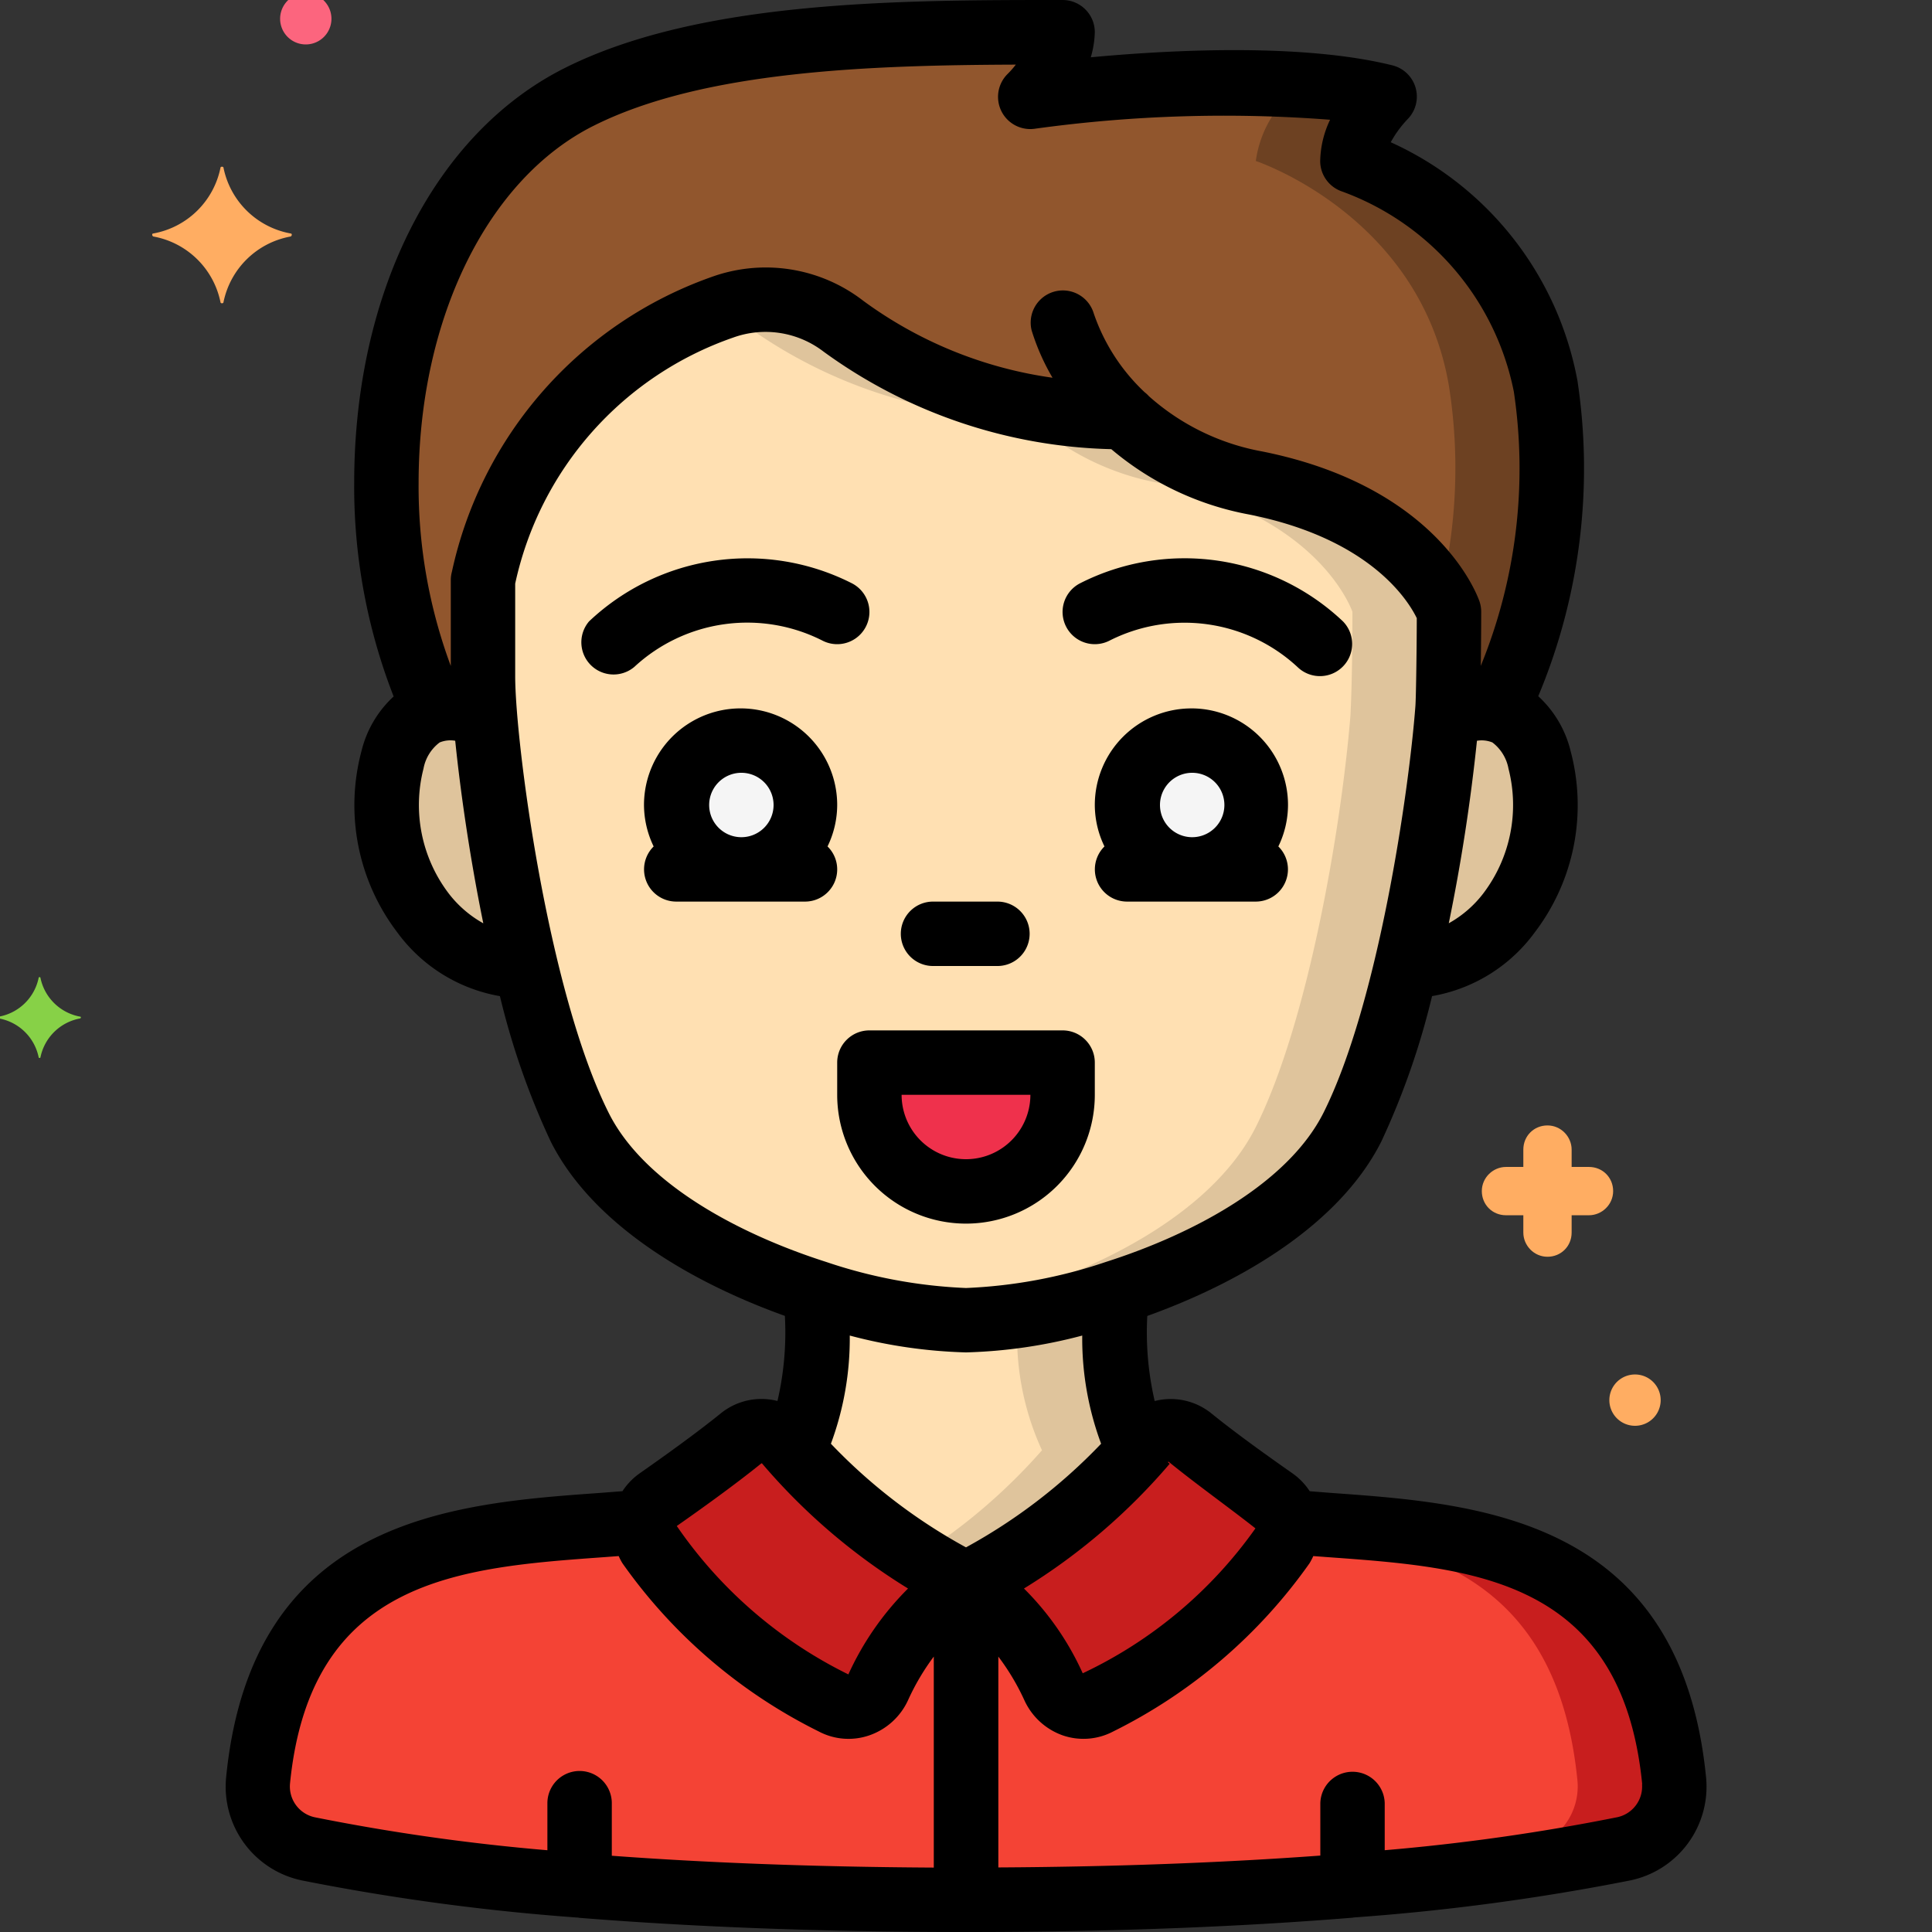 <svg width="103" height="103" fill="none" xmlns="http://www.w3.org/2000/svg"><rect width="100%" height="100%" fill="#333333" stroke="none"/><g clip-path="url(#a)"><path d="M60.701 77.319a30.43 30.43 0 0 1-9.201 7.124 30.43 30.43 0 0 1-9.201-7.124 15.965 15.965 0 0 0 1.218-8.412 28.784 28.784 0 0 0 7.983 1.476 28.784 28.784 0 0 0 7.982-1.476 15.946 15.946 0 0 0 1.22 8.412Z" fill="#FFE0B2"/><path d="M59.483 68.907c-1.705.541-3.448.95-5.216 1.22a14.538 14.538 0 0 0 1.284 7.192 30.72 30.72 0 0 1-6.626 5.665A29.39 29.39 0 0 0 51.5 84.45a30.43 30.43 0 0 0 9.201-7.124 15.946 15.946 0 0 1-1.218-8.42Z" fill="#DFC49C"/><path d="M86.537 98.571c-4.72.996-15.587 2.712-35.037 2.712s-30.316-1.716-35.037-2.712a3.402 3.402 0 0 1-2.713-3.622C15.09 81.3 26.162 81.85 34.368 81.129c-.086.447.006.91.257 1.288a26.347 26.347 0 0 0 9.82 8.377 1.744 1.744 0 0 0 2.386-.875 11.673 11.673 0 0 1 4.669-5.476 11.673 11.673 0 0 1 4.67 5.476 1.744 1.744 0 0 0 2.385.876 26.347 26.347 0 0 0 9.82-8.378c.25-.379.343-.841.257-1.287 8.206.72 19.278.171 20.617 13.819a3.403 3.403 0 0 1-2.712 3.622Z" fill="#F44335"/><path d="M89.25 94.949C87.91 81.3 76.838 81.85 68.632 81.129c.017.135.017.271 0 .406 7.085.664 14.396 2.487 15.468 13.414a3.403 3.403 0 0 1-2.713 3.622c-4.506.951-14.633 2.554-32.462 2.699.848 0 1.693.013 2.575.013 19.45 0 30.316-1.716 35.037-2.712a3.403 3.403 0 0 0 2.713-3.622Z" fill="#C81E1E"/><path d="M28.016 51.5c-5.116.069-8.497-6.008-7.09-10.987a3.282 3.282 0 0 1 2.249-2.643 4.324 4.324 0 0 1 2.678.257A96.936 96.936 0 0 0 28.016 51.5ZM74.984 51.5a96.936 96.936 0 0 0 2.163-13.373 4.4 4.4 0 0 1 2.66-.275 3.325 3.325 0 0 1 2.267 2.661C83.48 45.492 80.1 51.57 74.984 51.5Z" fill="#DFC49C"/><path d="M79.808 37.852a4.4 4.4 0 0 0-2.661.275 2.54 2.54 0 0 1 .017-.36c.052-.704.086-4.721.086-5.15 0 0-1.717-5.15-10.3-6.867a13.933 13.933 0 0 1-6.987-3.485A25.89 25.89 0 0 1 44.96 17.39a6.82 6.82 0 0 0-6.437-1.013A19.671 19.671 0 0 0 25.75 30.9v5.15c0 .498.034 1.202.103 2.077a4.324 4.324 0 0 0-2.678-.257A28.316 28.316 0 0 1 20.6 25.75c0-8.583 3.433-17.167 10.3-20.6 6.867-3.433 17.167-3.433 25.75-3.433a5.321 5.321 0 0 1-1.717 3.433s12.017-1.717 18.884 0A5.993 5.993 0 0 0 72.1 8.583s8.772 2.902 10.3 12.017a30.32 30.32 0 0 1-2.592 17.252Z" fill="#91562D"/><path d="M82.4 20.6C80.872 11.484 72.1 8.583 72.1 8.583a5.993 5.993 0 0 1 1.717-3.433 40.905 40.905 0 0 0-10.676-.706c1.86.056 3.71.293 5.526.706a5.993 5.993 0 0 0-1.717 3.433s8.772 2.902 10.3 12.017c.579 3.684.417 7.447-.476 11.067.188.301.347.619.476.95 0 .429-.034 4.446-.086 5.15-.014.12-.02.24-.017.36a4.4 4.4 0 0 1 2.66-.275A30.32 30.32 0 0 0 82.4 20.6Z" fill="#6D4122"/><path d="M77.25 32.617c0 3.792-.103 5.4-.103 5.51-.501 6.118-2.275 16.41-5.047 21.956-3.15 6.3-14.42 10.3-20.6 10.3-6.223 0-17.453-4.006-20.6-10.3-2.774-5.546-4.547-15.856-5.047-21.956-.137-1.734-.103-1.598-.103-7.227a19.671 19.671 0 0 1 12.772-14.523 6.82 6.82 0 0 1 6.437 1.013 25.89 25.89 0 0 0 15.004 4.875 13.933 13.933 0 0 0 6.987 3.485c8.583 1.717 10.3 6.867 10.3 6.867Z" fill="#FFE0B2"/><path d="M66.95 25.75a13.933 13.933 0 0 1-6.987-3.485A25.892 25.892 0 0 1 44.96 17.39a6.834 6.834 0 0 0-6.725-.91c.565.226 1.095.53 1.575.905a25.891 25.891 0 0 0 15.004 4.875 13.933 13.933 0 0 0 6.987 3.49c8.583 1.717 10.3 6.867 10.3 6.867 0 3.792-.103 5.4-.103 5.51-.501 6.118-2.275 16.41-5.047 21.956-2.851 5.701-11.708 9.169-18.025 10.072 3.568.491 7.202.062 10.558-1.248 5.047-1.614 10.488-4.566 12.617-8.824a42.143 42.143 0 0 0 2.884-8.583 73.796 73.796 0 0 0 2.266-18.883s-1.717-5.15-10.3-6.867Z" fill="#DFC49C"/><path d="M51.5 84.443a11.673 11.673 0 0 0-4.67 5.476 1.744 1.744 0 0 1-2.385.876 26.347 26.347 0 0 1-9.82-8.378 1.738 1.738 0 0 1-.257-1.287c.073-.48.34-.908.738-1.185 1.219-.858 3.021-2.146 4.395-3.244a1.744 1.744 0 0 1 2.454.223c.103.12.224.257.344.395a30.429 30.429 0 0 0 9.201 7.124ZM68.632 81.13c.086.446-.006.908-.257 1.287a26.346 26.346 0 0 1-9.82 8.377 1.744 1.744 0 0 1-2.386-.875 11.673 11.673 0 0 0-4.669-5.476 30.427 30.427 0 0 0 9.201-7.124l.344-.395a1.744 1.744 0 0 1 2.454-.223c1.374 1.098 3.176 2.386 4.395 3.244.398.277.665.705.738 1.185Z" fill="#C81E1E"/><path d="M39.483 46.35a3.433 3.433 0 1 0 0-6.867 3.433 3.433 0 0 0 0 6.867ZM63.517 46.35a3.433 3.433 0 1 0 0-6.867 3.433 3.433 0 0 0 0 6.867Z" fill="#F5F5F5"/><path d="M46.35 56.65h10.3v1.717a5.15 5.15 0 0 1-10.3 0V56.65Z" fill="#EF314C"/><path d="M41.449 74.69a3.445 3.445 0 0 0-3.035.67c-1.325 1.073-3.068 2.317-4.292 3.174a3.5 3.5 0 0 0-.937.965l-1.219.094c-7.833.562-18.56 1.33-19.913 15.186a5.106 5.106 0 0 0 4.054 5.474c4.864.965 9.782 1.626 14.728 1.981.022 0 .04.014.065.014h.03c5.432.434 12.224.752 20.57.752s15.138-.318 20.57-.76h.03c.01 0 .043-.012.065-.014a120.37 120.37 0 0 0 14.733-1.973 5.106 5.106 0 0 0 4.06-5.469c-1.36-13.857-12.087-14.626-19.914-15.187l-1.219-.095a3.504 3.504 0 0 0-.937-.966c-1.227-.859-2.97-2.1-4.292-3.173a3.45 3.45 0 0 0-3.036-.67 16.178 16.178 0 0 1-.395-4.536c5.098-1.834 10.277-4.924 12.48-9.306a40.794 40.794 0 0 0 2.702-7.746 8.583 8.583 0 0 0 5.474-3.397 11.188 11.188 0 0 0 1.915-9.658 5.848 5.848 0 0 0-1.728-2.934 31.416 31.416 0 0 0 2.093-16.801 17.433 17.433 0 0 0-9.957-12.732c.243-.443.542-.853.89-1.22a1.717 1.717 0 0 0-.797-2.878c-4.837-1.202-11.901-.822-16.085-.43.13-.434.203-.884.215-1.338C58.367.769 57.598 0 56.65 0c-8.594 0-19.288 0-26.517 3.614-6.94 3.469-11.25 11.951-11.25 22.136a30.736 30.736 0 0 0 2.103 11.38 5.837 5.837 0 0 0-1.716 2.918 11.186 11.186 0 0 0 1.912 9.661 8.595 8.595 0 0 0 5.47 3.398 40.544 40.544 0 0 0 2.706 7.745c2.2 4.381 7.379 7.471 12.486 9.301.083 1.524-.05 3.051-.395 4.537Zm-.874 3.338a.041.041 0 0 1 .027-.014c.016 0 .03.01.038.022a32.715 32.715 0 0 0 7.77 6.652 15.531 15.531 0 0 0-3.181 4.579 23.863 23.863 0 0 1-9.148-7.912c1.274-.891 3.088-2.19 4.494-3.327Zm-25.117 17.09c1.077-10.977 9.046-11.547 16.75-12.102l.776-.058c.058.132.125.26.2.383a28.032 28.032 0 0 0 10.47 8.97 3.394 3.394 0 0 0 2.696.204 3.548 3.548 0 0 0 2.06-1.873c.372-.823.833-1.603 1.373-2.326v11.25c-6.777-.037-12.468-.283-17.166-.631v-2.802a1.717 1.717 0 0 0-3.434 0v2.508c-4.15-.35-8.276-.934-12.36-1.749a1.677 1.677 0 0 1-1.364-1.775Zm72.083 0c.065.85-.52 1.612-1.358 1.77-4.083.816-8.21 1.4-12.36 1.752v-2.507a1.717 1.717 0 0 0-3.433 0v2.793c-4.698.344-10.39.594-17.166.632v-11.24a12.41 12.41 0 0 1 1.387 2.324 3.55 3.55 0 0 0 2.039 1.873 3.4 3.4 0 0 0 2.693-.203 28.057 28.057 0 0 0 10.472-8.971c.074-.124.14-.251.2-.383l.775.058c7.706.555 15.675 1.125 16.76 12.103l-.009-.002Zm-20.61-13.636a23.625 23.625 0 0 1-9.208 7.725 15.16 15.16 0 0 0-3.133-4.519 32.787 32.787 0 0 0 7.771-6.652l-.092-.077c0-.016.015-.026.02-.041l.136.11c1.406 1.138 3.22 2.436 4.506 3.454Zm12.157-33.865a5.975 5.975 0 0 1-1.85 1.605 99.663 99.663 0 0 0 1.502-9.73c.278-.047.563-.016.824.09.45.343.757.842.858 1.398.59 2.3.099 4.743-1.334 6.637ZM31.668 6.695c5.862-2.932 14.763-3.22 22.488-3.25a4.868 4.868 0 0 1-.44.5 1.717 1.717 0 0 0 1.456 2.918 73.733 73.733 0 0 1 15.738-.479 5.321 5.321 0 0 0-.527 2.2c0 .737.473 1.393 1.173 1.627a14.346 14.346 0 0 1 9.151 10.672 27.795 27.795 0 0 1-1.764 14.618c.024-1.4.024-2.86.024-2.884 0-.185-.03-.368-.088-.543-.084-.249-2.144-6.116-11.586-8.006a12.405 12.405 0 0 1-6.042-2.946 1.641 1.641 0 0 0-.227-.211 10.354 10.354 0 0 1-2.714-4.204 1.717 1.717 0 0 0-3.31.911c.272.88.645 1.726 1.113 2.52a22.247 22.247 0 0 1-10.087-4.1 8.5 8.5 0 0 0-8.069-1.28 21.49 21.49 0 0 0-13.865 15.725 1.714 1.714 0 0 0-.059.417v4.604a27.455 27.455 0 0 1-1.716-9.754c0-8.741 3.67-16.224 9.35-19.055ZM23.91 47.617a7.792 7.792 0 0 1-1.332-6.64 2.258 2.258 0 0 1 .859-1.394c.263-.108.552-.14.832-.091.265 2.596.757 6.111 1.497 9.732a5.997 5.997 0 0 1-1.856-1.607Zm8.534 11.699c-3.262-6.522-4.978-19.833-4.978-23.266v-4.935a17.88 17.88 0 0 1 11.616-13.116 5.076 5.076 0 0 1 4.82.744 27.124 27.124 0 0 0 15.344 5.203 15.814 15.814 0 0 0 7.36 3.486c6.51 1.303 8.502 4.65 8.926 5.523 0 1.15-.034 4.156-.073 4.685-.344 4.556-1.982 15.85-4.896 21.676-1.889 3.763-6.908 6.462-11.615 7.964l-.023.008a26.64 26.64 0 0 1-7.426 1.379 26.593 26.593 0 0 1-7.442-1.386c-4.712-1.504-9.74-4.202-11.613-7.965ZM51.5 72.1a26.8 26.8 0 0 0 6.197-.898 16.12 16.12 0 0 0 1.006 5.767 29.482 29.482 0 0 1-7.203 5.525 29.432 29.432 0 0 1-7.202-5.525 16.16 16.16 0 0 0 1.005-5.767 26.8 26.8 0 0 0 6.197.898Z" fill="#000"/><path d="M63.517 37.767a5.15 5.15 0 0 0-5.15 5.15c.003.765.179 1.52.515 2.209a1.717 1.717 0 0 0 1.201 2.94h6.867a1.717 1.717 0 0 0 1.202-2.94 5.081 5.081 0 0 0 .515-2.21 5.15 5.15 0 0 0-5.15-5.15Zm0 3.433a1.717 1.717 0 1 1 0 3.433 1.717 1.717 0 0 1 0-3.433ZM43.866 34.162a1.717 1.717 0 0 0 1.535-3.073 12.295 12.295 0 0 0-13.998 2.04 1.717 1.717 0 0 0 2.415 2.425 8.86 8.86 0 0 1 10.048-1.392ZM59.134 34.162a8.858 8.858 0 0 1 10.04 1.399 1.717 1.717 0 0 0 2.423-2.433 12.288 12.288 0 0 0-13.998-2.04 1.717 1.717 0 1 0 1.535 3.074ZM49.783 51.5h3.434a1.717 1.717 0 0 0 0-3.433h-3.434a1.717 1.717 0 1 0 0 3.433ZM44.633 46.35c.001-.46-.185-.902-.515-1.224a5.082 5.082 0 0 0 .515-2.21 5.15 5.15 0 0 0-10.3 0c.004.767.18 1.522.515 2.21a1.717 1.717 0 0 0 1.202 2.94h6.867c.948 0 1.716-.768 1.716-1.716Zm-5.15-5.15a1.717 1.717 0 1 1 0 3.433 1.717 1.717 0 0 1 0-3.433ZM44.633 56.65v1.717a6.867 6.867 0 0 0 13.734 0V56.65c0-.948-.769-1.717-1.717-1.717h-10.3c-.948 0-1.717.769-1.717 1.717Zm10.3 1.717a3.433 3.433 0 0 1-6.866 0h6.866Z" fill="#000"/><path d="M15.496 12.447a4.465 4.465 0 0 1-3.58-3.5c0-.08-.162-.08-.162 0a4.465 4.465 0 0 1-3.58 3.5c-.08 0-.08.121 0 .161a4.465 4.465 0 0 1 3.58 3.5c0 .081.161.081.161 0a4.465 4.465 0 0 1 3.581-3.5c.08-.04.08-.16 0-.16Z" fill="#FFAD62"/><path d="M4.276 54.2a2.643 2.643 0 0 1-2.12-2.071c0-.048-.095-.048-.095 0A2.643 2.643 0 0 1-.059 54.2c-.047 0-.047.071 0 .095a2.643 2.643 0 0 1 2.12 2.072c0 .048.096.048.096 0a2.643 2.643 0 0 1 2.12-2.072c.047-.024.047-.095 0-.095Z" fill="#87D147"/><path d="M84.713 62.213h-.925v-.925c0-.684-.563-1.288-1.288-1.288-.724 0-1.287.563-1.287 1.288v.925h-.925c-.684 0-1.288.563-1.288 1.287 0 .725.563 1.288 1.287 1.288h.926v.925c0 .684.563 1.288 1.287 1.288.725 0 1.288-.564 1.288-1.288v-.925h.925c.684 0 1.288-.563 1.288-1.288 0-.724-.564-1.287-1.288-1.287Z" fill="#FFAD62"/><path d="M16.302 2.369a1.368 1.368 0 1 0 0-2.736 1.368 1.368 0 0 0 0 2.736Z" fill="#FC657E"/><path d="M87.167 76.013a1.368 1.368 0 1 0 0-2.736 1.368 1.368 0 0 0 0 2.736Z" fill="#FFAD62"/></g><defs><clipPath id="a"><path fill="#fff" d="M0 0h103v103H0z"/></clipPath></defs></svg>